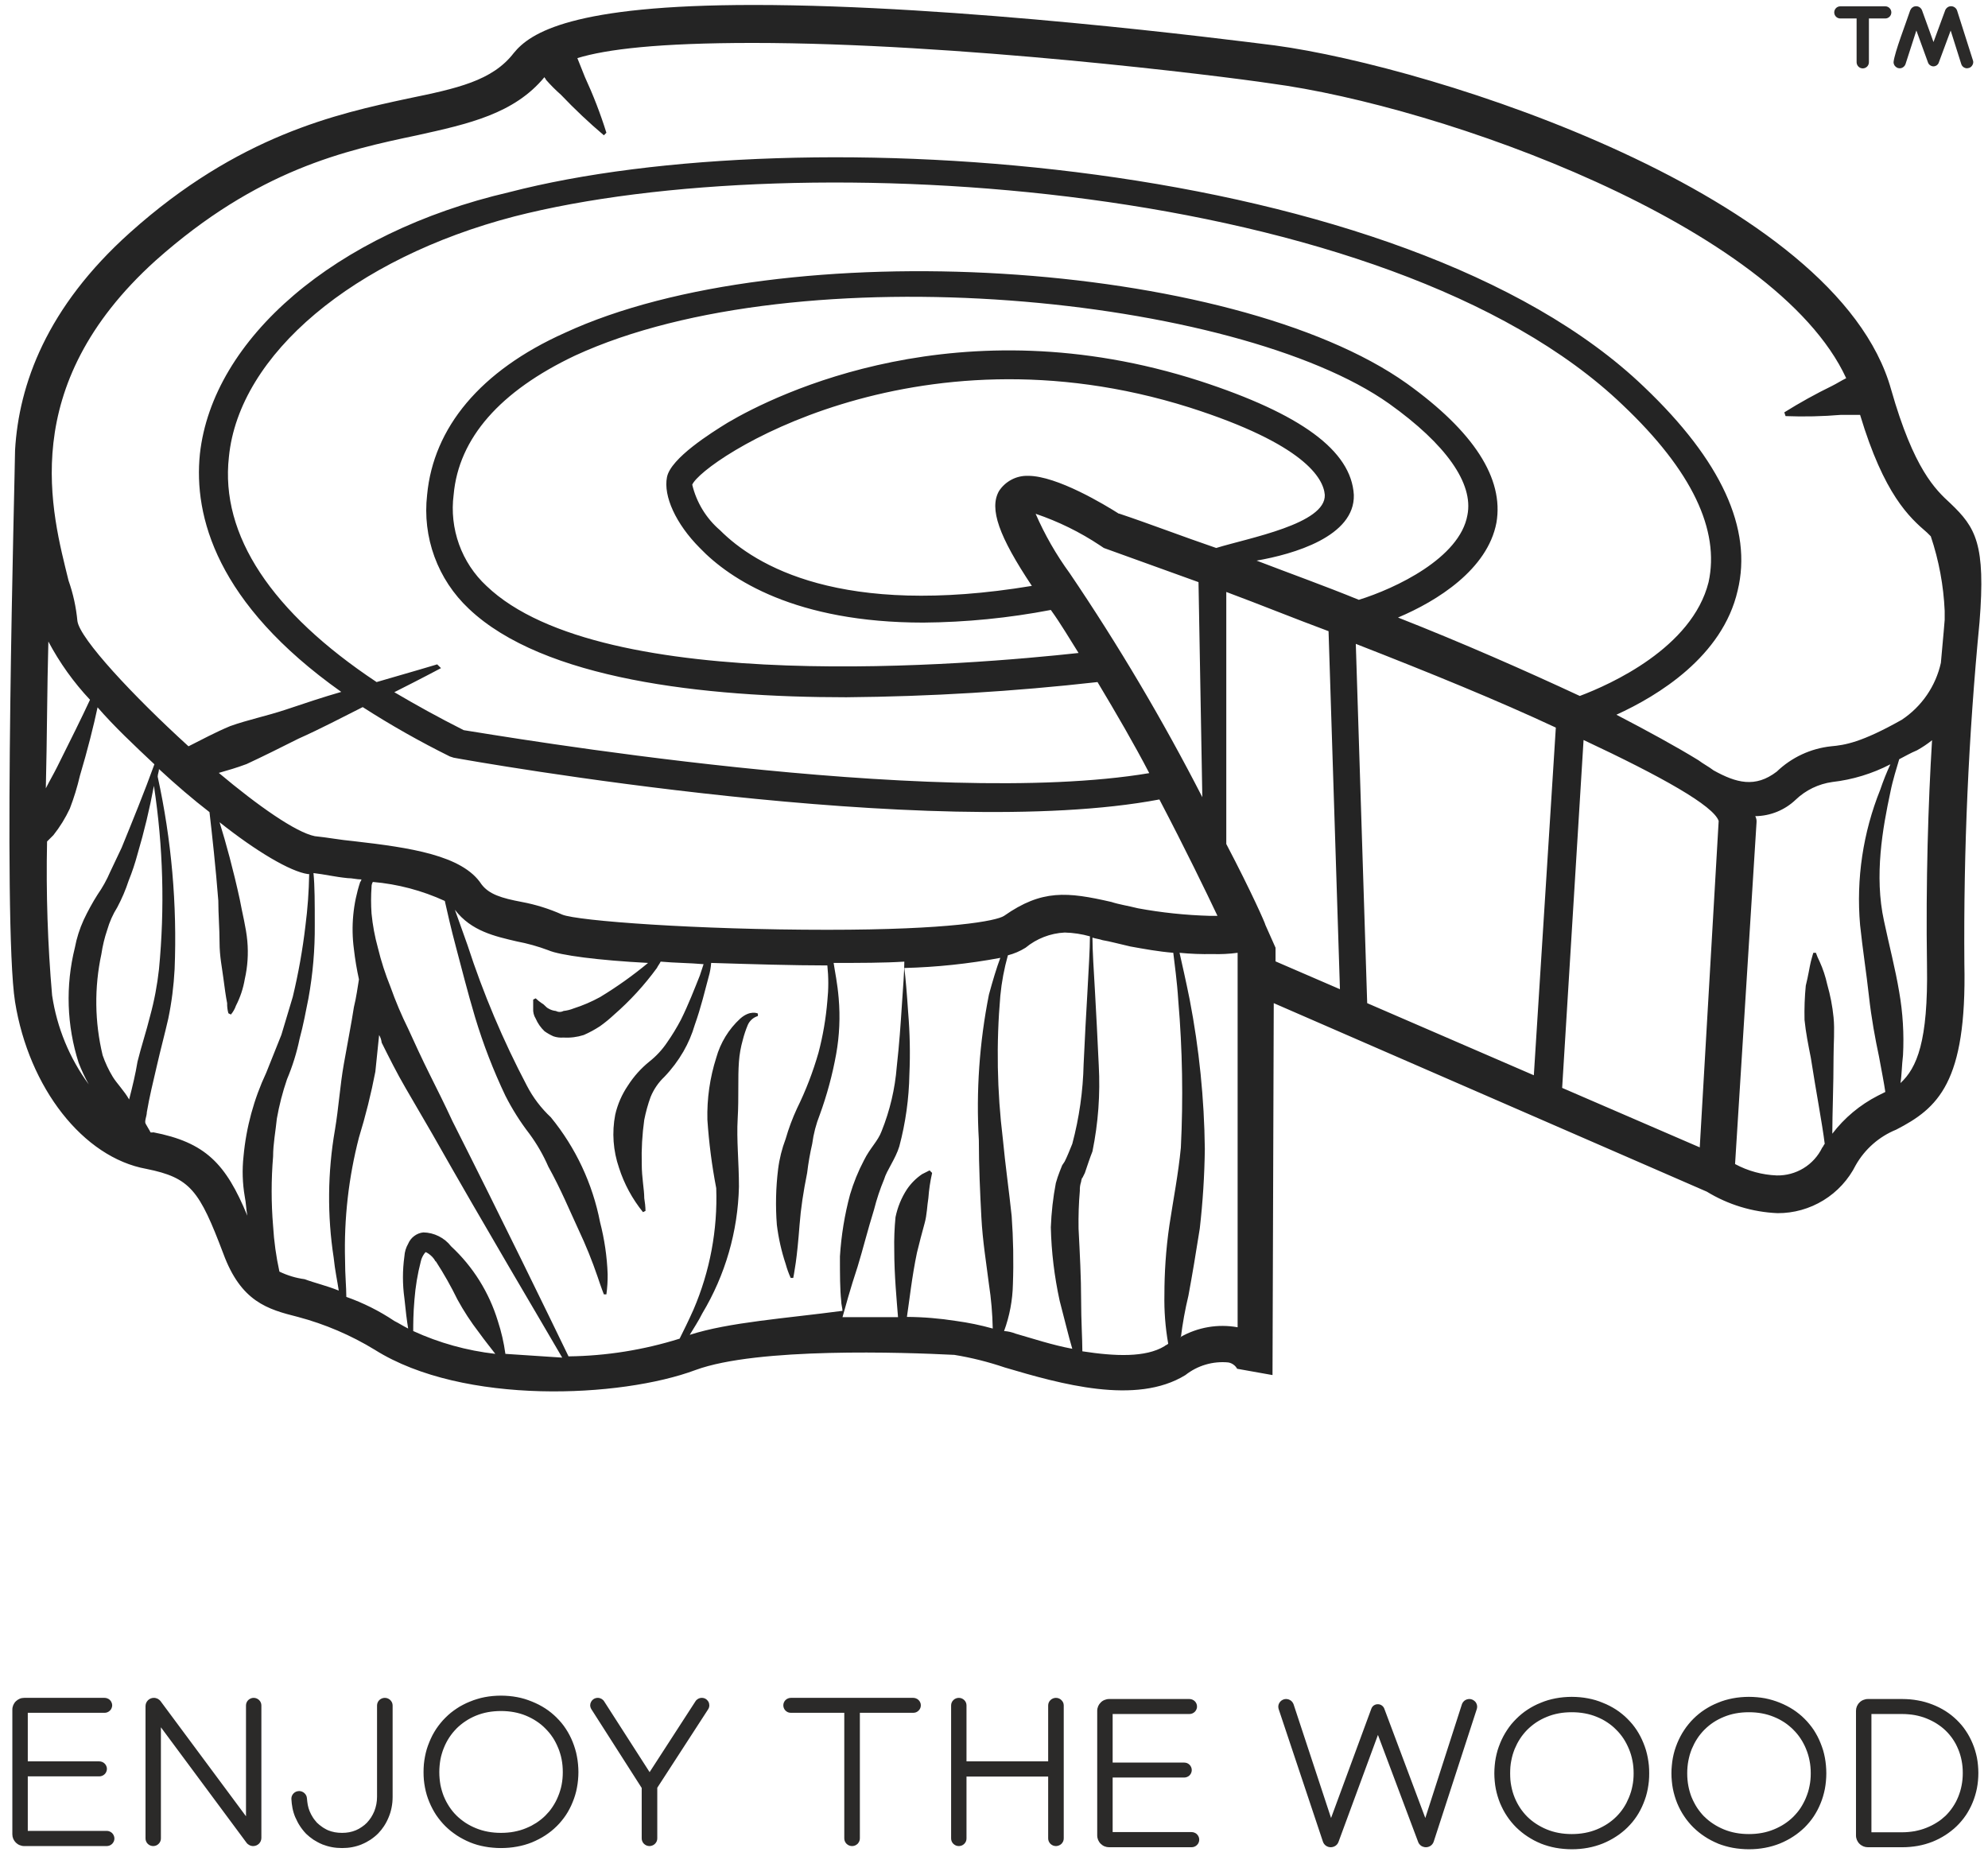 <svg version="1.1" viewBox="0 0 160 150" height="150px" width="161px" xmlns:xlink="http://www.w3.org/1999/xlink" xmlns="http://www.w3.org/2000/svg">
<g id="surface1">
<path d="M 151.059 138.812 L 151.059 148.391 L 153.527 148.391 C 153.711 148.391 153.887 148.383 154.059 148.367 C 154.23 148.352 154.398 148.328 154.566 148.301 C 154.727 148.27 154.887 148.23 155.043 148.188 C 155.199 148.145 155.352 148.09 155.504 148.031 C 155.66 147.969 155.809 147.902 155.949 147.832 C 156.094 147.758 156.23 147.68 156.359 147.598 C 156.488 147.52 156.613 147.434 156.73 147.34 C 156.844 147.25 156.957 147.152 157.066 147.051 L 157.074 147.043 C 157.18 146.934 157.285 146.824 157.379 146.707 C 157.477 146.59 157.57 146.465 157.652 146.34 C 157.738 146.215 157.816 146.082 157.891 145.945 C 157.961 145.812 158.027 145.668 158.09 145.516 C 158.148 145.367 158.203 145.219 158.25 145.062 C 158.297 144.906 158.332 144.75 158.363 144.594 C 158.395 144.43 158.418 144.266 158.434 144.102 C 158.449 143.938 158.457 143.766 158.457 143.586 C 158.457 143.402 158.449 143.23 158.434 143.07 C 158.418 142.906 158.395 142.742 158.363 142.582 C 158.332 142.426 158.297 142.27 158.25 142.121 C 158.207 141.969 158.152 141.82 158.094 141.68 L 158.09 141.672 C 158.027 141.52 157.961 141.375 157.891 141.242 C 157.816 141.105 157.738 140.977 157.652 140.848 C 157.57 140.727 157.477 140.605 157.379 140.488 C 157.285 140.375 157.184 140.266 157.074 140.16 C 156.969 140.059 156.855 139.957 156.734 139.863 C 156.613 139.77 156.488 139.684 156.363 139.602 C 156.234 139.52 156.102 139.441 155.957 139.371 C 155.82 139.301 155.672 139.234 155.52 139.172 C 155.367 139.109 155.215 139.059 155.062 139.016 C 154.902 138.969 154.742 138.934 154.578 138.902 C 154.418 138.871 154.246 138.852 154.066 138.836 C 153.891 138.82 153.711 138.812 153.527 138.812 Z M 45.078 143.52 C 45.078 143.336 45.07 143.16 45.055 142.992 C 45.039 142.82 45.016 142.652 44.984 142.488 C 44.953 142.324 44.914 142.164 44.863 142.004 C 44.816 141.848 44.762 141.691 44.699 141.543 L 44.695 141.539 C 44.637 141.395 44.57 141.25 44.496 141.109 C 44.426 140.969 44.344 140.836 44.262 140.707 L 44.254 140.699 C 44.168 140.566 44.074 140.445 43.98 140.328 C 43.879 140.207 43.773 140.094 43.664 139.984 L 43.66 139.98 C 43.551 139.867 43.438 139.766 43.32 139.668 C 43.199 139.57 43.07 139.477 42.945 139.395 C 42.812 139.305 42.676 139.227 42.535 139.152 C 42.398 139.078 42.25 139.012 42.094 138.945 C 41.789 138.82 41.469 138.727 41.133 138.664 C 40.797 138.602 40.441 138.57 40.07 138.57 C 39.879 138.57 39.699 138.578 39.527 138.594 C 39.352 138.609 39.176 138.633 39.008 138.664 C 38.84 138.695 38.676 138.734 38.516 138.781 C 38.355 138.828 38.199 138.883 38.047 138.945 C 37.742 139.07 37.461 139.219 37.199 139.395 C 36.938 139.566 36.695 139.766 36.473 139.984 L 36.465 139.996 C 36.355 140.109 36.25 140.223 36.156 140.34 C 36.059 140.461 35.969 140.586 35.883 140.715 C 35.797 140.844 35.719 140.98 35.645 141.121 C 35.574 141.262 35.504 141.406 35.445 141.559 C 35.383 141.703 35.332 141.859 35.285 142.016 C 35.238 142.172 35.199 142.332 35.168 142.496 C 35.141 142.656 35.117 142.82 35.102 142.996 C 35.086 143.16 35.078 143.336 35.078 143.52 C 35.078 143.707 35.086 143.879 35.102 144.047 C 35.117 144.219 35.141 144.387 35.168 144.547 C 35.199 144.703 35.238 144.863 35.285 145.023 C 35.332 145.18 35.383 145.332 35.441 145.48 L 35.445 145.484 C 35.504 145.633 35.574 145.773 35.645 145.914 C 35.723 146.055 35.801 146.191 35.883 146.316 C 35.965 146.441 36.055 146.562 36.152 146.684 C 36.246 146.801 36.348 146.914 36.457 147.02 L 36.461 147.027 C 36.684 147.246 36.93 147.441 37.191 147.617 C 37.457 147.789 37.742 147.938 38.047 148.062 C 38.656 148.312 39.332 148.438 40.07 148.438 C 40.262 148.438 40.445 148.43 40.617 148.414 C 40.793 148.402 40.965 148.375 41.133 148.344 C 41.301 148.312 41.465 148.273 41.625 148.227 C 41.785 148.18 41.941 148.125 42.094 148.062 C 42.246 148 42.395 147.93 42.539 147.859 C 42.68 147.781 42.816 147.703 42.945 147.621 C 43.074 147.535 43.199 147.445 43.32 147.348 C 43.438 147.258 43.551 147.152 43.664 147.043 C 43.773 146.934 43.879 146.816 43.98 146.699 C 44.074 146.582 44.168 146.457 44.254 146.324 C 44.34 146.195 44.418 146.062 44.492 145.926 C 44.566 145.785 44.633 145.645 44.691 145.5 L 44.699 145.48 C 44.762 145.332 44.816 145.18 44.863 145.023 C 44.914 144.867 44.953 144.707 44.984 144.543 C 45.016 144.379 45.039 144.211 45.055 144.043 C 45.07 143.879 45.078 143.703 45.078 143.52 Z M 131.801 143.617 C 131.801 143.43 131.793 143.254 131.777 143.086 C 131.762 142.918 131.738 142.75 131.703 142.582 C 131.672 142.422 131.633 142.258 131.586 142.102 C 131.539 141.941 131.48 141.789 131.418 141.637 C 131.355 141.488 131.289 141.344 131.215 141.203 C 131.141 141.062 131.062 140.926 130.977 140.797 C 130.887 140.664 130.797 140.539 130.699 140.422 C 130.602 140.301 130.496 140.188 130.383 140.078 C 130.27 139.961 130.152 139.855 130.039 139.762 C 129.922 139.668 129.797 139.574 129.664 139.488 C 129.535 139.402 129.398 139.32 129.258 139.246 C 129.117 139.176 128.969 139.105 128.816 139.043 C 128.508 138.918 128.188 138.824 127.852 138.762 C 127.516 138.699 127.164 138.668 126.789 138.668 C 126.598 138.668 126.418 138.676 126.246 138.691 C 126.07 138.703 125.898 138.73 125.727 138.762 C 125.559 138.793 125.395 138.832 125.234 138.879 C 125.078 138.926 124.922 138.98 124.77 139.043 C 124.465 139.168 124.18 139.316 123.914 139.492 C 123.652 139.668 123.41 139.867 123.184 140.09 C 123.07 140.207 122.969 140.32 122.875 140.438 C 122.777 140.559 122.688 140.68 122.605 140.809 C 122.52 140.941 122.441 141.074 122.367 141.215 C 122.297 141.352 122.23 141.496 122.168 141.641 L 122.164 141.652 C 122.105 141.805 122.051 141.957 122.004 142.113 C 121.961 142.27 121.922 142.43 121.891 142.594 C 121.859 142.75 121.836 142.918 121.82 143.094 C 121.809 143.258 121.801 143.434 121.801 143.617 C 121.801 143.801 121.809 143.977 121.82 144.141 C 121.836 144.316 121.859 144.484 121.891 144.641 C 121.922 144.805 121.961 144.965 122.004 145.117 C 122.051 145.277 122.105 145.43 122.164 145.574 L 122.164 145.578 C 122.227 145.727 122.293 145.871 122.367 146.012 C 122.441 146.152 122.52 146.285 122.602 146.41 C 122.688 146.539 122.777 146.664 122.875 146.781 C 122.973 146.902 123.074 147.016 123.184 147.125 C 123.406 147.344 123.648 147.539 123.914 147.711 C 124.18 147.883 124.465 148.035 124.77 148.16 C 125.074 148.285 125.395 148.379 125.73 148.441 C 126.066 148.504 126.418 148.535 126.789 148.535 C 127.164 148.535 127.516 148.504 127.852 148.441 C 128.188 148.379 128.508 148.285 128.816 148.16 C 128.969 148.098 129.117 148.027 129.258 147.953 C 129.402 147.879 129.539 147.797 129.668 147.715 C 129.793 147.633 129.918 147.543 130.035 147.449 C 130.152 147.355 130.266 147.258 130.371 147.152 L 130.383 147.141 C 130.496 147.031 130.602 146.914 130.699 146.797 C 130.797 146.68 130.887 146.555 130.977 146.422 C 131.062 146.293 131.141 146.16 131.215 146.02 C 131.285 145.883 131.352 145.738 131.41 145.598 L 131.418 145.578 C 131.48 145.426 131.539 145.273 131.586 145.117 C 131.633 144.961 131.672 144.801 131.703 144.637 C 131.738 144.473 131.762 144.305 131.777 144.141 C 131.793 143.973 131.801 143.801 131.801 143.617 Z M 146.145 143.617 C 146.145 143.43 146.137 143.254 146.121 143.086 C 146.105 142.918 146.082 142.75 146.047 142.582 C 146.016 142.418 145.977 142.258 145.93 142.102 C 145.883 141.941 145.824 141.789 145.762 141.637 L 145.762 141.633 C 145.703 141.488 145.637 141.348 145.562 141.207 C 145.488 141.066 145.41 140.93 145.324 140.805 L 145.32 140.797 C 145.23 140.664 145.141 140.539 145.043 140.422 C 144.945 140.305 144.84 140.188 144.727 140.078 L 144.727 140.074 C 144.613 139.965 144.5 139.859 144.383 139.766 C 144.266 139.668 144.141 139.574 144.008 139.488 C 143.875 139.402 143.738 139.32 143.598 139.246 C 143.461 139.176 143.312 139.105 143.156 139.043 C 142.852 138.918 142.531 138.824 142.195 138.762 C 141.859 138.699 141.508 138.668 141.133 138.668 C 140.941 138.668 140.762 138.676 140.59 138.691 C 140.414 138.707 140.242 138.73 140.07 138.762 C 139.902 138.793 139.738 138.832 139.578 138.879 C 139.422 138.926 139.266 138.98 139.113 139.043 C 138.809 139.168 138.523 139.316 138.262 139.488 C 138.004 139.66 137.762 139.855 137.543 140.078 L 137.527 140.09 C 137.422 140.199 137.316 140.316 137.219 140.438 C 137.121 140.555 137.031 140.68 136.949 140.809 C 136.863 140.938 136.785 141.074 136.711 141.215 C 136.641 141.352 136.574 141.496 136.512 141.641 L 136.508 141.652 C 136.449 141.801 136.395 141.953 136.348 142.113 C 136.305 142.27 136.266 142.43 136.234 142.594 C 136.203 142.75 136.18 142.918 136.164 143.094 C 136.148 143.258 136.141 143.434 136.141 143.617 C 136.141 143.801 136.148 143.977 136.164 144.141 C 136.18 144.316 136.203 144.484 136.234 144.641 C 136.266 144.805 136.301 144.965 136.348 145.117 C 136.395 145.277 136.445 145.43 136.504 145.574 L 136.508 145.578 C 136.57 145.727 136.637 145.871 136.711 146.008 C 136.785 146.152 136.863 146.285 136.945 146.41 C 137.031 146.539 137.121 146.66 137.215 146.777 C 137.309 146.895 137.41 147.008 137.516 147.117 L 137.527 147.121 C 137.75 147.344 137.992 147.539 138.258 147.711 C 138.52 147.883 138.809 148.035 139.113 148.16 C 139.418 148.285 139.738 148.379 140.074 148.441 C 140.41 148.504 140.762 148.535 141.133 148.535 C 141.324 148.535 141.508 148.527 141.68 148.512 C 141.855 148.496 142.027 148.473 142.199 148.441 C 142.367 148.41 142.531 148.371 142.688 148.324 C 142.848 148.277 143.004 148.223 143.156 148.16 C 143.312 148.098 143.461 148.027 143.602 147.953 C 143.746 147.879 143.883 147.801 144.012 147.715 C 144.137 147.633 144.262 147.543 144.379 147.449 C 144.496 147.355 144.605 147.258 144.711 147.156 L 144.727 147.141 C 144.84 147.027 144.945 146.91 145.043 146.793 C 145.141 146.68 145.23 146.555 145.32 146.422 C 145.402 146.293 145.484 146.16 145.555 146.02 C 145.629 145.879 145.699 145.738 145.758 145.594 L 145.762 145.578 C 145.824 145.426 145.883 145.273 145.93 145.117 C 145.977 144.961 146.016 144.801 146.047 144.637 C 146.082 144.473 146.105 144.309 146.121 144.141 C 146.137 143.977 146.145 143.801 146.145 143.617 Z M 24.887 148.992 C 24.777 148.918 24.672 148.84 24.57 148.758 C 24.469 148.676 24.371 148.59 24.277 148.5 L 24.27 148.488 C 24.18 148.395 24.094 148.297 24.016 148.195 C 23.938 148.098 23.859 147.988 23.789 147.879 C 23.719 147.773 23.652 147.66 23.59 147.539 C 23.531 147.426 23.473 147.309 23.422 147.188 L 23.414 147.176 C 23.363 147.055 23.32 146.934 23.281 146.809 C 23.246 146.688 23.211 146.562 23.188 146.438 C 23.164 146.312 23.145 146.188 23.129 146.062 C 23.113 145.945 23.105 145.82 23.098 145.691 L 23.098 145.664 C 23.098 145.582 23.113 145.504 23.145 145.434 C 23.176 145.359 23.223 145.293 23.277 145.238 C 23.332 145.184 23.398 145.137 23.469 145.105 C 23.539 145.074 23.613 145.059 23.695 145.055 L 23.723 145.051 C 23.809 145.051 23.887 145.07 23.961 145.098 C 24.039 145.129 24.109 145.176 24.164 145.23 C 24.223 145.285 24.27 145.352 24.305 145.426 C 24.336 145.496 24.355 145.574 24.359 145.656 C 24.367 145.742 24.375 145.832 24.387 145.926 C 24.395 146.012 24.41 146.098 24.426 146.18 C 24.445 146.27 24.465 146.355 24.488 146.434 C 24.512 146.516 24.543 146.598 24.574 146.68 C 24.609 146.766 24.652 146.855 24.695 146.941 C 24.738 147.023 24.785 147.105 24.836 147.184 C 24.883 147.258 24.934 147.332 24.992 147.402 C 25.047 147.477 25.105 147.547 25.164 147.609 L 25.168 147.613 C 25.234 147.676 25.301 147.734 25.371 147.793 C 25.441 147.852 25.516 147.906 25.59 147.957 C 25.664 148.012 25.742 148.059 25.824 148.102 C 25.898 148.148 25.977 148.188 26.059 148.223 L 26.062 148.227 C 26.238 148.297 26.418 148.352 26.609 148.387 C 26.797 148.422 26.996 148.438 27.203 148.438 C 27.309 148.438 27.406 148.434 27.5 148.426 C 27.594 148.418 27.688 148.402 27.785 148.387 C 27.879 148.367 27.969 148.344 28.059 148.32 C 28.148 148.293 28.238 148.262 28.32 148.227 C 28.41 148.188 28.492 148.148 28.57 148.105 C 28.652 148.059 28.734 148.008 28.805 147.957 C 28.879 147.91 28.949 147.855 29.02 147.797 C 29.086 147.742 29.152 147.68 29.215 147.617 C 29.277 147.551 29.34 147.48 29.395 147.406 C 29.449 147.336 29.504 147.262 29.555 147.184 C 29.605 147.102 29.652 147.02 29.695 146.938 C 29.734 146.859 29.777 146.773 29.816 146.68 C 29.852 146.586 29.883 146.492 29.91 146.402 C 29.938 146.305 29.961 146.207 29.98 146.113 C 30.016 145.922 30.035 145.719 30.035 145.504 L 30.035 138.125 C 30.035 137.953 30.105 137.797 30.219 137.684 C 30.277 137.629 30.348 137.582 30.426 137.551 C 30.5 137.52 30.582 137.504 30.664 137.504 C 30.75 137.504 30.832 137.52 30.906 137.551 C 30.984 137.582 31.051 137.629 31.109 137.684 C 31.168 137.742 31.215 137.812 31.25 137.887 C 31.281 137.961 31.297 138.043 31.297 138.125 L 31.297 145.52 C 31.297 145.664 31.289 145.809 31.277 145.957 C 31.262 146.102 31.242 146.242 31.215 146.379 C 31.188 146.516 31.156 146.648 31.117 146.781 C 31.078 146.91 31.031 147.039 30.977 147.168 C 30.93 147.285 30.875 147.406 30.812 147.527 C 30.754 147.641 30.691 147.75 30.617 147.863 L 30.609 147.879 C 30.539 147.984 30.465 148.086 30.383 148.191 C 30.305 148.289 30.219 148.387 30.133 148.477 L 30.109 148.5 C 30.02 148.59 29.922 148.676 29.82 148.758 C 29.723 148.84 29.613 148.914 29.504 148.992 C 29.395 149.062 29.281 149.129 29.168 149.191 C 29.051 149.254 28.93 149.309 28.809 149.359 L 28.797 149.367 C 28.551 149.469 28.293 149.543 28.027 149.594 C 27.762 149.645 27.484 149.668 27.203 149.668 C 26.922 149.668 26.645 149.645 26.375 149.594 C 26.105 149.543 25.844 149.465 25.59 149.367 L 25.59 149.363 C 25.461 149.312 25.344 149.254 25.227 149.191 C 25.109 149.129 24.996 149.062 24.887 148.992 Z M 19.465 149.238 L 12.531 139.887 L 12.531 148.891 C 12.531 148.973 12.516 149.055 12.484 149.125 C 12.453 149.203 12.406 149.27 12.348 149.324 C 12.293 149.383 12.223 149.43 12.145 149.461 C 12.07 149.488 11.992 149.508 11.906 149.508 C 11.824 149.508 11.746 149.488 11.672 149.461 C 11.594 149.43 11.523 149.383 11.465 149.324 C 11.41 149.27 11.363 149.203 11.332 149.125 C 11.301 149.055 11.285 148.973 11.285 148.891 L 11.285 138.172 C 11.285 138.082 11.305 137.996 11.336 137.914 C 11.371 137.836 11.422 137.762 11.484 137.699 C 11.547 137.637 11.621 137.586 11.703 137.555 C 11.781 137.52 11.871 137.504 11.961 137.504 C 12.012 137.504 12.066 137.508 12.117 137.523 C 12.168 137.535 12.219 137.555 12.266 137.574 C 12.312 137.598 12.355 137.629 12.398 137.664 C 12.438 137.695 12.473 137.734 12.508 137.777 L 19.422 147.094 L 19.422 138.117 C 19.422 138.035 19.438 137.957 19.469 137.883 C 19.5 137.809 19.547 137.738 19.605 137.684 C 19.664 137.629 19.73 137.582 19.809 137.551 C 19.879 137.52 19.961 137.504 20.043 137.504 C 20.129 137.504 20.211 137.52 20.281 137.551 C 20.359 137.582 20.43 137.629 20.484 137.684 C 20.543 137.738 20.59 137.809 20.621 137.883 C 20.652 137.957 20.668 138.035 20.668 138.117 L 20.668 148.852 C 20.668 148.938 20.648 149.023 20.617 149.102 C 20.582 149.184 20.535 149.254 20.473 149.316 C 20.41 149.375 20.336 149.426 20.258 149.457 C 20.176 149.488 20.09 149.508 20.004 149.508 C 19.953 149.508 19.898 149.5 19.848 149.488 C 19.797 149.477 19.75 149.457 19.703 149.434 C 19.656 149.41 19.613 149.383 19.574 149.352 C 19.535 149.316 19.496 149.281 19.465 149.238 Z M 33.918 144.773 C 33.879 144.57 33.848 144.367 33.828 144.156 C 33.809 143.941 33.801 143.73 33.801 143.52 C 33.801 143.309 33.809 143.094 33.828 142.879 C 33.848 142.668 33.879 142.461 33.918 142.258 C 33.957 142.055 34.004 141.855 34.062 141.66 C 34.121 141.469 34.188 141.281 34.266 141.094 L 34.27 141.082 C 34.348 140.891 34.434 140.707 34.523 140.531 C 34.617 140.355 34.719 140.184 34.828 140.016 C 34.938 139.855 35.055 139.695 35.18 139.543 C 35.305 139.391 35.434 139.246 35.574 139.109 C 35.715 138.969 35.859 138.836 36.012 138.711 C 36.164 138.59 36.324 138.473 36.492 138.363 C 36.652 138.254 36.824 138.152 37.004 138.062 C 37.176 137.969 37.359 137.887 37.551 137.809 L 37.555 137.809 C 37.75 137.727 37.945 137.656 38.148 137.598 C 38.348 137.535 38.551 137.484 38.762 137.445 C 38.969 137.406 39.184 137.375 39.406 137.355 C 39.629 137.336 39.852 137.324 40.07 137.324 C 40.293 137.324 40.512 137.336 40.734 137.355 C 40.957 137.375 41.172 137.406 41.379 137.445 C 41.59 137.484 41.797 137.535 41.996 137.594 C 42.195 137.656 42.391 137.727 42.582 137.805 C 42.773 137.883 42.961 137.965 43.141 138.059 C 43.32 138.152 43.496 138.254 43.664 138.363 C 43.828 138.469 43.988 138.586 44.137 138.707 C 44.289 138.832 44.434 138.961 44.57 139.094 L 44.582 139.109 C 44.723 139.246 44.852 139.391 44.977 139.539 C 45.102 139.691 45.219 139.848 45.324 140.012 C 45.434 140.176 45.531 140.344 45.625 140.523 C 45.719 140.699 45.801 140.883 45.875 141.066 C 45.949 141.254 46.02 141.445 46.078 141.648 C 46.137 141.84 46.188 142.043 46.223 142.246 C 46.262 142.449 46.293 142.66 46.312 142.875 C 46.332 143.09 46.344 143.309 46.344 143.52 C 46.344 143.73 46.332 143.945 46.312 144.16 C 46.293 144.375 46.262 144.582 46.223 144.785 C 46.188 144.988 46.137 145.188 46.078 145.383 C 46.02 145.574 45.953 145.77 45.871 145.961 C 45.797 146.148 45.715 146.328 45.621 146.5 C 45.531 146.676 45.434 146.84 45.324 147.004 C 45.219 147.16 45.105 147.316 44.977 147.469 C 44.855 147.621 44.723 147.766 44.582 147.902 C 44.445 148.039 44.297 148.168 44.145 148.293 C 43.992 148.414 43.832 148.531 43.664 148.641 C 43.496 148.75 43.324 148.852 43.141 148.945 C 42.961 149.039 42.773 149.125 42.582 149.207 C 42.199 149.359 41.797 149.477 41.375 149.551 C 40.957 149.629 40.52 149.668 40.07 149.668 C 39.852 149.668 39.629 149.66 39.406 149.637 C 39.188 149.621 38.973 149.59 38.766 149.551 C 38.559 149.516 38.352 149.465 38.152 149.41 C 37.949 149.352 37.754 149.281 37.566 149.207 L 37.559 149.203 C 37.367 149.125 37.184 149.035 37.004 148.941 C 36.824 148.848 36.652 148.746 36.492 148.641 C 36.328 148.531 36.168 148.414 36.012 148.293 C 35.859 148.168 35.715 148.039 35.574 147.902 C 35.438 147.766 35.305 147.621 35.18 147.469 C 35.059 147.32 34.941 147.164 34.828 147 C 34.719 146.832 34.617 146.664 34.527 146.492 C 34.434 146.316 34.348 146.133 34.27 145.945 C 34.191 145.758 34.121 145.562 34.062 145.367 C 34.004 145.172 33.957 144.973 33.918 144.773 Z M 51.469 144.801 L 47.395 138.426 C 47.363 138.375 47.34 138.324 47.324 138.273 C 47.305 138.215 47.297 138.16 47.297 138.105 C 47.297 138.055 47.305 138.004 47.316 137.957 C 47.332 137.906 47.352 137.859 47.375 137.816 C 47.402 137.77 47.43 137.73 47.465 137.691 C 47.5 137.656 47.543 137.621 47.586 137.594 C 47.633 137.566 47.684 137.543 47.742 137.527 C 47.797 137.512 47.852 137.504 47.91 137.504 C 47.961 137.504 48.012 137.508 48.062 137.523 C 48.109 137.535 48.16 137.555 48.203 137.578 C 48.246 137.602 48.289 137.633 48.328 137.668 C 48.363 137.699 48.398 137.742 48.426 137.785 L 52.109 143.52 L 55.824 137.781 C 55.852 137.738 55.883 137.699 55.922 137.664 C 55.957 137.633 56 137.602 56.043 137.578 C 56.09 137.555 56.137 137.535 56.188 137.523 C 56.234 137.508 56.285 137.504 56.336 137.504 C 56.395 137.504 56.453 137.512 56.508 137.527 C 56.562 137.543 56.613 137.566 56.664 137.598 C 56.703 137.625 56.742 137.652 56.773 137.688 C 56.805 137.719 56.836 137.758 56.859 137.797 L 56.871 137.816 C 56.895 137.859 56.914 137.906 56.926 137.957 C 56.938 138.004 56.945 138.055 56.945 138.105 C 56.945 138.16 56.938 138.215 56.922 138.273 C 56.906 138.324 56.883 138.375 56.852 138.426 L 52.73 144.785 L 52.73 148.883 C 52.73 148.969 52.715 149.047 52.684 149.121 C 52.652 149.199 52.602 149.266 52.543 149.324 C 52.488 149.383 52.418 149.426 52.34 149.457 C 52.266 149.488 52.184 149.508 52.098 149.508 C 52.016 149.508 51.934 149.488 51.859 149.461 C 51.781 149.426 51.711 149.383 51.652 149.324 C 51.594 149.266 51.547 149.199 51.516 149.121 C 51.484 149.047 51.469 148.969 51.469 148.883 Z M 114.977 149.602 C 114.906 149.602 114.84 149.59 114.777 149.57 C 114.711 149.551 114.648 149.523 114.59 149.484 C 114.535 149.445 114.488 149.398 114.445 149.344 C 114.402 149.293 114.371 149.234 114.348 149.168 L 111.094 140.504 L 107.902 149.164 C 107.879 149.23 107.844 149.289 107.805 149.344 C 107.762 149.398 107.711 149.445 107.656 149.484 C 107.602 149.52 107.539 149.551 107.473 149.57 C 107.406 149.59 107.34 149.602 107.273 149.602 C 107.203 149.602 107.133 149.59 107.066 149.57 C 107 149.547 106.934 149.516 106.879 149.477 C 106.824 149.438 106.773 149.387 106.73 149.328 C 106.691 149.273 106.656 149.211 106.637 149.145 L 103.055 138.418 C 103.047 138.391 103.043 138.363 103.035 138.336 C 103.031 138.305 103.027 138.277 103.027 138.25 L 103.023 138.223 C 103.023 138.156 103.035 138.09 103.055 138.031 C 103.078 137.969 103.105 137.91 103.148 137.855 C 103.184 137.805 103.234 137.758 103.285 137.719 C 103.336 137.684 103.395 137.652 103.461 137.629 C 103.492 137.621 103.523 137.613 103.555 137.605 C 103.594 137.602 103.625 137.598 103.656 137.598 C 103.719 137.598 103.781 137.609 103.84 137.625 C 103.898 137.645 103.953 137.668 104.004 137.703 L 104.031 137.719 C 104.082 137.754 104.129 137.801 104.168 137.855 C 104.207 137.906 104.238 137.965 104.262 138.027 L 107.297 147.234 L 110.559 138.383 C 110.578 138.332 110.605 138.281 110.637 138.238 C 110.668 138.195 110.707 138.156 110.75 138.125 L 110.762 138.117 C 110.812 138.086 110.863 138.059 110.914 138.043 C 110.969 138.027 111.027 138.02 111.086 138.02 C 111.141 138.02 111.199 138.027 111.25 138.043 C 111.305 138.059 111.355 138.086 111.402 138.117 C 111.445 138.148 111.488 138.184 111.52 138.227 C 111.555 138.266 111.582 138.312 111.602 138.363 L 114.93 147.234 L 117.891 138.035 C 117.91 137.973 117.938 137.918 117.977 137.867 C 118.012 137.812 118.059 137.77 118.105 137.73 L 118.121 137.719 C 118.176 137.68 118.234 137.648 118.301 137.629 C 118.363 137.609 118.43 137.598 118.496 137.598 C 118.527 137.598 118.559 137.602 118.594 137.605 C 118.625 137.613 118.656 137.621 118.684 137.629 L 118.688 137.629 C 118.75 137.648 118.812 137.68 118.863 137.719 C 118.918 137.758 118.969 137.805 119.008 137.855 C 119.043 137.906 119.074 137.965 119.098 138.031 C 119.117 138.094 119.129 138.156 119.129 138.223 C 119.129 138.25 119.125 138.281 119.121 138.312 C 119.117 138.34 119.109 138.371 119.102 138.402 L 115.613 149.141 C 115.59 149.207 115.562 149.27 115.523 149.32 C 115.484 149.375 115.438 149.426 115.383 149.465 L 115.371 149.477 C 115.312 149.516 115.25 149.547 115.18 149.57 C 115.117 149.59 115.047 149.602 114.977 149.602 Z M 122.297 148 C 122.156 147.859 122.023 147.715 121.902 147.566 C 121.777 147.418 121.66 147.258 121.551 147.094 C 121.441 146.934 121.34 146.762 121.246 146.586 C 121.156 146.414 121.07 146.23 120.988 146.043 C 120.91 145.852 120.844 145.66 120.785 145.465 C 120.727 145.27 120.676 145.07 120.637 144.867 C 120.598 144.668 120.57 144.461 120.551 144.25 C 120.531 144.039 120.52 143.824 120.52 143.617 C 120.52 143.406 120.531 143.191 120.551 142.977 C 120.57 142.766 120.598 142.555 120.637 142.355 C 120.676 142.152 120.727 141.953 120.781 141.758 C 120.84 141.566 120.91 141.375 120.988 141.184 L 120.988 141.176 C 121.066 140.988 121.152 140.805 121.246 140.625 C 121.34 140.449 121.441 140.277 121.551 140.113 C 121.656 139.949 121.773 139.793 121.898 139.637 C 122.023 139.488 122.156 139.344 122.293 139.207 C 122.434 139.066 122.578 138.934 122.727 138.812 C 122.875 138.691 123.031 138.574 123.199 138.465 L 123.211 138.457 C 123.371 138.352 123.543 138.25 123.723 138.156 C 123.895 138.066 124.078 137.98 124.27 137.906 L 124.277 137.902 C 124.473 137.82 124.668 137.75 124.867 137.691 C 125.07 137.633 125.277 137.582 125.484 137.543 C 125.691 137.504 125.906 137.473 126.125 137.453 C 126.348 137.434 126.57 137.422 126.789 137.422 C 127.012 137.422 127.234 137.434 127.457 137.453 C 127.676 137.473 127.891 137.504 128.098 137.543 C 128.312 137.582 128.516 137.633 128.715 137.691 C 128.914 137.75 129.113 137.82 129.301 137.902 C 129.496 137.977 129.684 138.062 129.863 138.156 C 130.047 138.25 130.219 138.352 130.383 138.457 C 130.551 138.566 130.711 138.684 130.863 138.809 C 131.02 138.934 131.168 139.066 131.305 139.207 C 131.441 139.344 131.574 139.488 131.699 139.637 C 131.82 139.785 131.938 139.945 132.047 140.109 C 132.152 140.273 132.254 140.441 132.344 140.617 C 132.438 140.797 132.52 140.977 132.594 141.16 C 132.672 141.348 132.742 141.543 132.801 141.742 C 132.859 141.938 132.906 142.137 132.945 142.344 C 132.984 142.547 133.012 142.754 133.035 142.969 C 133.055 143.188 133.062 143.402 133.062 143.617 C 133.062 143.828 133.055 144.043 133.035 144.258 C 133.012 144.469 132.984 144.676 132.945 144.879 C 132.906 145.082 132.859 145.281 132.801 145.477 C 132.742 145.672 132.672 145.863 132.594 146.055 C 132.52 146.242 132.434 146.422 132.344 146.594 C 132.254 146.77 132.152 146.938 132.047 147.098 C 131.941 147.254 131.828 147.41 131.703 147.562 C 131.578 147.711 131.445 147.855 131.312 147.988 L 131.301 148 C 131.164 148.133 131.02 148.266 130.863 148.387 C 130.711 148.512 130.551 148.629 130.383 148.734 C 130.215 148.844 130.039 148.949 129.863 149.039 C 129.684 149.133 129.496 149.223 129.301 149.301 C 128.922 149.453 128.52 149.57 128.098 149.648 C 127.676 149.727 127.242 149.766 126.789 149.766 C 126.57 149.766 126.352 149.754 126.129 149.734 C 125.91 149.715 125.695 149.688 125.484 149.648 C 125.277 149.609 125.074 149.562 124.875 149.504 C 124.672 149.445 124.477 149.379 124.289 149.305 L 124.277 149.297 C 124.086 149.219 123.902 149.133 123.723 149.039 C 123.543 148.941 123.371 148.84 123.211 148.734 C 123.043 148.625 122.883 148.508 122.734 148.387 C 122.586 148.266 122.438 148.137 122.297 148 Z M 135.129 145.465 C 135.07 145.27 135.02 145.07 134.98 144.867 C 134.941 144.668 134.914 144.461 134.895 144.25 C 134.871 144.035 134.863 143.824 134.863 143.617 C 134.863 143.406 134.871 143.191 134.895 142.977 C 134.914 142.766 134.941 142.555 134.98 142.355 C 135.02 142.152 135.066 141.953 135.125 141.758 C 135.184 141.566 135.25 141.375 135.328 141.188 L 135.332 141.176 C 135.41 140.988 135.496 140.801 135.59 140.625 C 135.684 140.445 135.785 140.277 135.895 140.113 C 136.004 139.945 136.121 139.789 136.246 139.637 C 136.367 139.484 136.5 139.34 136.637 139.203 C 136.777 139.062 136.926 138.93 137.074 138.809 C 137.227 138.684 137.387 138.566 137.555 138.457 C 137.719 138.352 137.891 138.25 138.066 138.156 C 138.242 138.066 138.426 137.98 138.613 137.906 L 138.621 137.902 C 138.816 137.82 139.012 137.75 139.211 137.691 C 139.414 137.633 139.621 137.582 139.828 137.543 C 140.035 137.504 140.25 137.473 140.469 137.453 C 140.691 137.434 140.914 137.422 141.133 137.422 C 141.355 137.422 141.578 137.434 141.801 137.453 C 142.02 137.473 142.234 137.5 142.441 137.539 C 142.648 137.582 142.852 137.629 143.055 137.691 C 143.254 137.75 143.453 137.82 143.645 137.898 C 143.84 137.977 144.027 138.062 144.207 138.156 C 144.383 138.246 144.555 138.348 144.727 138.457 C 144.891 138.566 145.051 138.68 145.203 138.805 C 145.355 138.926 145.5 139.055 145.633 139.191 L 145.645 139.203 C 145.785 139.34 145.918 139.484 146.039 139.637 C 146.164 139.785 146.281 139.945 146.391 140.109 C 146.496 140.27 146.594 140.441 146.688 140.617 C 146.781 140.801 146.867 140.98 146.938 141.164 C 147.016 141.352 147.082 141.543 147.145 141.742 C 147.203 141.938 147.25 142.137 147.289 142.344 C 147.328 142.547 147.355 142.754 147.375 142.969 C 147.395 143.188 147.406 143.402 147.406 143.617 C 147.406 143.828 147.395 144.043 147.375 144.258 C 147.355 144.469 147.328 144.676 147.289 144.879 C 147.25 145.082 147.199 145.285 147.141 145.48 C 147.086 145.672 147.016 145.867 146.938 146.055 C 146.863 146.242 146.777 146.422 146.688 146.594 C 146.594 146.77 146.496 146.938 146.391 147.098 C 146.285 147.258 146.168 147.414 146.043 147.566 C 145.914 147.719 145.785 147.863 145.648 148 C 145.508 148.133 145.359 148.266 145.207 148.387 C 145.055 148.512 144.891 148.629 144.727 148.734 C 144.559 148.848 144.383 148.949 144.207 149.039 C 144.027 149.133 143.84 149.223 143.645 149.301 C 143.266 149.453 142.863 149.57 142.441 149.648 C 142.02 149.727 141.586 149.766 141.133 149.766 C 140.914 149.766 140.695 149.754 140.473 149.734 C 140.254 149.715 140.039 149.688 139.828 149.648 C 139.621 149.609 139.418 149.562 139.219 149.504 C 139.012 149.445 138.816 149.379 138.629 149.305 L 138.621 149.297 C 138.43 149.219 138.246 149.133 138.07 149.039 C 137.887 148.945 137.719 148.844 137.555 148.734 C 137.395 148.629 137.234 148.516 137.082 148.391 C 136.934 148.27 136.789 148.145 136.652 148.008 L 136.641 148 C 136.5 147.859 136.371 147.719 136.246 147.566 C 136.121 147.418 136.004 147.258 135.895 147.094 C 135.785 146.934 135.684 146.762 135.59 146.59 C 135.496 146.414 135.41 146.23 135.332 146.043 C 135.254 145.852 135.184 145.656 135.129 145.465 Z M 149.809 148.652 L 149.809 138.547 C 149.809 138.422 149.836 138.297 149.883 138.184 C 149.934 138.07 150.004 137.965 150.094 137.879 C 150.18 137.789 150.285 137.719 150.406 137.672 C 150.52 137.625 150.645 137.598 150.773 137.598 L 153.547 137.598 C 153.766 137.598 153.98 137.609 154.191 137.625 C 154.406 137.645 154.617 137.672 154.82 137.711 C 155.027 137.746 155.23 137.793 155.422 137.848 C 155.609 137.902 155.801 137.965 155.988 138.039 L 156 138.043 C 156.191 138.117 156.379 138.199 156.555 138.289 C 156.73 138.379 156.902 138.473 157.066 138.578 C 157.234 138.688 157.391 138.797 157.543 138.918 C 157.691 139.039 157.836 139.164 157.973 139.297 C 158.109 139.434 158.242 139.57 158.363 139.715 C 158.484 139.859 158.598 140.012 158.703 140.172 C 158.809 140.328 158.91 140.492 159 140.664 C 159.09 140.836 159.176 141.012 159.25 141.191 C 159.328 141.375 159.395 141.562 159.453 141.754 C 159.512 141.949 159.562 142.145 159.602 142.34 C 159.641 142.539 159.668 142.742 159.688 142.953 C 159.707 143.164 159.719 143.375 159.719 143.586 C 159.719 144.012 159.68 144.43 159.602 144.832 C 159.562 145.035 159.512 145.23 159.453 145.426 C 159.395 145.617 159.328 145.809 159.25 145.992 C 159.176 146.172 159.094 146.348 159 146.52 C 158.91 146.688 158.812 146.852 158.707 147.012 L 158.699 147.02 C 158.594 147.176 158.477 147.332 158.352 147.477 C 158.227 147.629 158.094 147.77 157.957 147.902 C 157.82 148.035 157.676 148.16 157.523 148.277 C 157.371 148.398 157.219 148.508 157.055 148.613 C 156.895 148.715 156.727 148.812 156.551 148.906 C 156.375 148.996 156.191 149.078 156.004 149.156 C 155.809 149.23 155.617 149.297 155.422 149.352 C 155.23 149.406 155.031 149.453 154.82 149.492 C 154.617 149.527 154.406 149.555 154.191 149.574 C 153.98 149.594 153.766 149.602 153.547 149.602 L 150.773 149.602 C 150.645 149.602 150.52 149.578 150.406 149.531 C 150.289 149.48 150.18 149.41 150.094 149.324 C 150.004 149.238 149.934 149.133 149.883 149.016 C 149.836 148.902 149.809 148.781 149.809 148.652 Z M 76.574 149.129 C 76.543 149.055 76.527 148.973 76.527 148.891 L 76.527 138.117 C 76.527 138.035 76.543 137.957 76.574 137.883 C 76.605 137.809 76.652 137.742 76.711 137.684 C 76.77 137.625 76.836 137.582 76.914 137.551 C 76.988 137.52 77.066 137.504 77.152 137.504 C 77.234 137.504 77.316 137.52 77.391 137.551 C 77.465 137.582 77.535 137.629 77.59 137.684 C 77.648 137.738 77.695 137.809 77.727 137.883 C 77.758 137.957 77.773 138.035 77.773 138.117 L 77.773 142.648 L 84.387 142.648 L 84.387 138.125 C 84.387 138.043 84.402 137.961 84.434 137.887 C 84.465 137.812 84.512 137.742 84.57 137.688 C 84.629 137.629 84.699 137.582 84.777 137.551 C 84.852 137.52 84.934 137.504 85.016 137.504 C 85.102 137.504 85.184 137.52 85.258 137.551 C 85.336 137.582 85.406 137.629 85.461 137.688 C 85.52 137.742 85.566 137.812 85.602 137.887 C 85.633 137.961 85.648 138.043 85.648 138.125 L 85.648 148.883 C 85.648 148.969 85.633 149.047 85.602 149.121 C 85.57 149.199 85.52 149.266 85.465 149.324 C 85.406 149.383 85.336 149.426 85.258 149.457 C 85.184 149.488 85.102 149.508 85.016 149.508 C 84.934 149.508 84.852 149.488 84.777 149.461 C 84.699 149.426 84.629 149.383 84.57 149.324 C 84.512 149.266 84.465 149.199 84.434 149.121 C 84.402 149.047 84.387 148.969 84.387 148.883 L 84.387 143.879 L 77.773 143.879 L 77.773 148.891 C 77.773 148.977 77.758 149.055 77.727 149.129 C 77.695 149.203 77.648 149.27 77.59 149.328 C 77.535 149.383 77.465 149.43 77.391 149.461 C 77.316 149.488 77.234 149.508 77.152 149.508 C 77.07 149.508 76.996 149.492 76.922 149.465 C 76.852 149.438 76.785 149.395 76.73 149.344 L 76.711 149.328 C 76.652 149.27 76.605 149.203 76.574 149.129 Z M 88.359 148.652 L 88.359 138.547 C 88.359 138.422 88.387 138.297 88.434 138.184 C 88.484 138.07 88.555 137.965 88.645 137.879 C 88.73 137.789 88.836 137.719 88.957 137.672 C 89.07 137.625 89.195 137.598 89.324 137.598 L 95.828 137.598 C 95.91 137.598 95.988 137.617 96.062 137.645 C 96.137 137.676 96.207 137.723 96.262 137.777 C 96.32 137.832 96.363 137.898 96.395 137.973 C 96.426 138.047 96.441 138.125 96.441 138.207 C 96.441 138.285 96.43 138.359 96.398 138.426 C 96.371 138.496 96.328 138.562 96.277 138.617 L 96.262 138.633 C 96.207 138.688 96.137 138.734 96.062 138.766 C 95.988 138.797 95.91 138.812 95.828 138.812 L 89.609 138.812 L 89.609 142.746 L 95.402 142.746 C 95.484 142.746 95.562 142.762 95.637 142.789 C 95.711 142.82 95.781 142.867 95.836 142.922 C 95.895 142.977 95.938 143.047 95.969 143.121 C 96 143.191 96.016 143.27 96.016 143.352 C 96.016 143.434 96 143.508 95.969 143.582 C 95.938 143.656 95.895 143.723 95.836 143.781 C 95.781 143.836 95.715 143.879 95.637 143.91 C 95.562 143.941 95.484 143.957 95.402 143.957 L 89.609 143.957 L 89.609 148.375 L 96 148.375 C 96.078 148.375 96.156 148.391 96.227 148.418 C 96.297 148.445 96.363 148.484 96.422 148.535 L 96.438 148.555 C 96.496 148.609 96.543 148.68 96.574 148.754 C 96.605 148.824 96.621 148.906 96.621 148.988 C 96.621 149.07 96.605 149.148 96.574 149.223 C 96.543 149.297 96.496 149.367 96.438 149.422 C 96.383 149.48 96.312 149.523 96.238 149.555 C 96.164 149.586 96.082 149.602 96 149.602 L 89.324 149.602 C 89.195 149.602 89.07 149.578 88.957 149.531 C 88.84 149.484 88.73 149.41 88.645 149.324 C 88.555 149.238 88.484 149.133 88.434 149.016 C 88.387 148.902 88.359 148.781 88.359 148.652 Z M 67.875 148.883 L 67.875 138.715 L 63.551 138.715 C 63.469 138.715 63.391 138.699 63.316 138.672 C 63.242 138.641 63.176 138.594 63.117 138.539 C 63.062 138.484 63.016 138.418 62.984 138.34 C 62.953 138.27 62.938 138.191 62.938 138.109 C 62.938 138.027 62.953 137.949 62.984 137.879 C 63.016 137.805 63.062 137.734 63.117 137.68 C 63.176 137.625 63.242 137.582 63.316 137.551 C 63.391 137.52 63.469 137.504 63.551 137.504 L 73.457 137.504 C 73.539 137.504 73.621 137.52 73.691 137.551 C 73.77 137.582 73.836 137.625 73.891 137.68 C 73.949 137.734 73.996 137.805 74.027 137.879 C 74.059 137.949 74.074 138.027 74.074 138.109 C 74.074 138.188 74.059 138.262 74.031 138.332 C 74.004 138.402 73.961 138.469 73.906 138.523 L 73.891 138.539 C 73.836 138.594 73.766 138.641 73.691 138.672 C 73.621 138.699 73.539 138.715 73.457 138.715 L 69.137 138.715 L 69.137 148.883 C 69.137 148.965 69.121 149.039 69.094 149.109 C 69.062 149.184 69.02 149.25 68.969 149.309 L 68.953 149.324 C 68.895 149.383 68.824 149.426 68.746 149.461 C 68.672 149.488 68.59 149.508 68.508 149.508 C 68.422 149.508 68.34 149.488 68.266 149.461 C 68.188 149.426 68.117 149.383 68.059 149.324 C 68 149.266 67.953 149.199 67.922 149.121 C 67.891 149.047 67.875 148.969 67.875 148.883 Z M 8.379 149.461 C 8.305 149.488 8.223 149.508 8.141 149.508 L 1.465 149.508 C 1.336 149.508 1.211 149.48 1.098 149.434 C 0.98 149.387 0.871 149.316 0.785 149.23 C 0.695 149.141 0.625 149.035 0.574 148.922 C 0.527 148.809 0.5 148.684 0.5 148.559 L 0.5 138.453 C 0.5 138.324 0.527 138.203 0.574 138.09 C 0.625 137.973 0.695 137.867 0.785 137.781 C 0.871 137.695 0.98 137.625 1.098 137.574 C 1.211 137.527 1.336 137.504 1.465 137.504 L 7.969 137.504 C 8.047 137.504 8.121 137.52 8.191 137.547 C 8.266 137.574 8.328 137.613 8.387 137.664 L 8.402 137.68 C 8.461 137.734 8.504 137.805 8.535 137.879 C 8.566 137.949 8.586 138.027 8.586 138.109 C 8.586 138.191 8.566 138.27 8.535 138.34 C 8.508 138.414 8.461 138.48 8.402 138.535 C 8.348 138.594 8.277 138.637 8.203 138.668 C 8.133 138.699 8.051 138.715 7.969 138.715 L 1.75 138.715 L 1.75 142.648 L 7.543 142.648 C 7.625 142.648 7.707 142.664 7.777 142.695 C 7.855 142.727 7.922 142.77 7.977 142.828 C 8.035 142.883 8.078 142.949 8.109 143.023 C 8.141 143.094 8.16 143.172 8.16 143.254 C 8.16 143.336 8.141 143.414 8.109 143.488 C 8.082 143.562 8.035 143.629 7.977 143.684 C 7.922 143.738 7.852 143.785 7.777 143.816 C 7.703 143.844 7.625 143.863 7.543 143.863 L 1.75 143.863 L 1.75 148.277 L 8.141 148.277 C 8.223 148.277 8.305 148.293 8.379 148.324 C 8.457 148.355 8.523 148.402 8.582 148.457 C 8.641 148.516 8.684 148.582 8.715 148.656 C 8.746 148.73 8.766 148.809 8.766 148.891 C 8.766 148.969 8.75 149.047 8.723 149.117 C 8.691 149.188 8.652 149.25 8.598 149.309 L 8.582 149.328 C 8.523 149.383 8.457 149.43 8.379 149.461 Z M 8.379 149.461" style="stroke:none;fill-rule:evenodd;fill:rgb(16.863%,16.471%,16.078%);fill-opacity:1;"></path>
<path d="M 157.461 40.77 C 156.234 39.645 154.496 38.004 152.656 31.551 C 148.258 15.77 115.641 5.422 102.758 3.68 C 98.668 3.168 77.094 0.402 60.531 0.402 C 45.809 0.402 42.434 2.656 41.105 4.297 C 39.367 6.551 36.504 7.164 32.516 7.984 C 26.789 9.215 18.816 10.957 10.02 18.844 C 3.273 24.891 1.023 31.141 0.719 36.469 C 0.719 38.004 -0.305 74.684 0.719 81.141 C 1.84 88.105 6.238 93.742 11.352 94.664 C 14.93 95.383 15.645 96.406 17.586 101.527 C 19.02 105.422 21.168 106.035 23.621 106.652 C 25.816 107.234 27.918 108.133 29.855 109.316 C 37.016 113.824 49.797 113.207 55.828 110.953 C 60.836 109.109 72.699 109.52 76.789 109.727 C 78.176 109.953 79.543 110.297 80.879 110.75 C 85.375 112.082 91.512 113.824 95.5 111.363 C 96.484 110.586 97.727 110.219 98.977 110.34 C 99.125 110.367 99.27 110.426 99.391 110.516 C 99.516 110.602 99.617 110.719 99.691 110.852 L 102.555 111.363 L 102.656 81.242 L 137.727 96.508 C 139.457 97.566 141.43 98.164 143.453 98.25 C 144.766 98.258 146.055 97.895 147.176 97.207 C 148.297 96.52 149.203 95.531 149.793 94.355 C 150.531 93.059 151.684 92.047 153.062 91.488 C 156.438 89.746 158.789 87.695 158.586 78.066 C 158.512 68.828 158.922 59.594 159.812 50.402 C 160.324 44.051 159.504 42.719 157.461 40.77 Z M 12.105 21.098 C 20.391 13.723 27.445 12.184 33.273 10.957 C 37.465 10.031 41.145 9.215 43.598 6.242 C 43.598 6.344 43.703 6.344 43.703 6.445 C 44.086 6.883 44.496 7.293 44.93 7.676 C 46.027 8.828 47.188 9.926 48.406 10.957 L 48.609 10.75 C 48.129 9.211 47.547 7.707 46.871 6.242 L 46.258 4.707 C 48.609 3.988 52.801 3.477 60.469 3.477 C 76.93 3.477 98.301 6.141 102.391 6.754 C 116.297 8.598 143.289 18.23 149.016 30.629 C 148.605 30.832 148.301 31.035 147.891 31.242 C 146.559 31.891 145.262 32.609 144.004 33.395 L 144.105 33.699 C 145.609 33.758 147.109 33.723 148.605 33.598 L 150.141 33.598 C 152.082 40.055 154.129 41.898 155.559 43.129 L 155.867 43.434 C 156.523 45.387 156.902 47.422 156.992 49.48 L 156.992 50.195 C 156.992 50.195 156.887 51.527 156.684 53.68 C 156.266 55.57 155.129 57.223 153.516 58.293 C 150.242 60.137 148.914 60.34 147.789 60.441 C 146.137 60.617 144.59 61.34 143.391 62.492 C 141.652 63.824 140.121 63.414 138.277 62.391 C 137.871 62.082 137.461 61.879 137.051 61.57 C 135.211 60.441 132.961 59.215 130.406 57.883 C 133.781 56.344 138.996 53.168 140.223 47.84 C 141.449 42.82 138.891 37.285 132.656 31.344 C 113.23 12.695 64.457 9.418 40.734 15.566 C 26.625 18.844 16.707 27.449 15.688 36.773 C 15.176 41.797 17.016 48.863 27.137 56.035 C 25.707 56.445 24.172 56.957 22.637 57.473 C 21.105 57.984 19.57 58.293 18.141 58.805 C 16.914 59.316 15.789 59.93 14.766 60.441 C 10.266 56.344 5.973 51.734 5.77 50.301 C 5.664 49.18 5.426 48.078 5.051 47.02 C 3.723 41.59 0.758 31.344 12.105 21.098 Z M 137.156 92.922 L 126.012 88.105 L 127.746 59.93 C 134.086 62.902 138.277 65.258 138.688 66.488 Z M 91.656 73.559 C 90.836 73.352 90.121 73.25 89.508 73.047 C 85.93 72.227 83.883 72.02 80.816 74.172 C 80.203 74.582 76.422 75.301 66.504 75.301 C 55.973 75.301 46.258 74.582 45.031 74.07 C 43.984 73.602 42.887 73.258 41.758 73.047 C 40.121 72.738 39.102 72.43 38.488 71.609 C 36.953 69.254 32.66 68.641 28.16 68.125 C 27.035 68.023 26.012 67.82 24.992 67.719 C 23.457 67.41 20.391 65.258 17.219 62.594 C 17.934 62.391 18.652 62.184 19.469 61.879 C 20.797 61.262 22.23 60.547 23.66 59.828 C 25.5 59.008 27.238 58.086 28.875 57.266 C 31.152 58.73 33.508 60.062 35.93 61.262 L 36.238 61.363 C 37.875 61.672 74.988 68.23 93.395 64.746 C 95.539 68.844 97.176 72.227 98.098 74.172 L 97.484 74.172 C 95.527 74.117 93.578 73.914 91.656 73.559 Z M 34.906 53.805 C 34.906 53.805 32.863 54.418 30 55.238 C 21.516 49.602 17.32 43.352 18.039 37 C 18.855 28.699 28.16 20.914 41.145 17.531 C 64.355 11.59 112.004 14.664 130.918 32.801 C 136.543 38.129 138.789 42.941 137.871 47.145 C 136.543 52.473 129.895 55.441 127.441 56.363 C 123.043 54.316 117.934 52.062 112.719 50.012 C 115.887 48.68 119.977 46.117 120.691 42.328 C 121.305 38.742 118.852 34.949 113.434 31.059 C 99.324 21.016 62.922 18.762 45.234 26.961 C 38.383 30.031 34.602 34.645 34.09 40.074 C 33.895 41.77 34.098 43.484 34.684 45.086 C 35.27 46.688 36.223 48.129 37.465 49.297 C 43.496 55.031 56.48 56.469 68.035 56.469 C 74.836 56.41 81.625 56 88.383 55.238 C 89.918 57.801 91.348 60.258 92.574 62.613 C 74.887 65.586 39.715 59.539 37.055 59.133 C 35.012 58.105 33.172 57.082 31.434 56.059 C 33.68 54.93 35.215 54.109 35.215 54.109 Z M 86.133 46.426 C 85.039 44.926 84.113 43.312 83.371 41.609 C 85.215 42.234 86.969 43.094 88.586 44.172 L 88.895 44.379 L 96.562 47.145 L 96.871 64.562 C 93.66 58.305 90.074 52.246 86.133 46.426 Z M 90.121 41.609 C 88.996 40.895 85.109 38.535 82.758 38.535 C 82.297 38.523 81.836 38.625 81.422 38.844 C 81.012 39.059 80.66 39.375 80.406 39.766 C 79.59 41.199 80.406 43.453 83.066 47.449 C 67.625 50.012 60.676 45.812 57.812 42.941 C 56.691 41.98 55.906 40.691 55.562 39.254 C 56.379 37.309 73.453 25.934 95.848 33.004 C 105.152 35.977 106.684 38.742 106.789 40.074 C 106.891 42.43 100.652 43.559 97.996 44.379 C 95.234 43.434 92.574 42.41 90.121 41.59 Z M 109.141 40.074 C 108.934 36.488 104.844 33.516 96.664 30.852 C 77.238 24.602 62.414 31.879 58.426 34.234 C 57.094 35.055 53.824 37.102 53.516 38.641 C 53.211 40.176 54.234 42.43 56.176 44.379 C 58.629 46.938 63.945 50.422 74.273 50.422 C 77.738 50.395 81.195 50.051 84.602 49.398 C 85.418 50.523 86.133 51.754 86.848 52.883 C 78.363 53.805 48.301 56.469 38.895 47.449 C 37.898 46.523 37.137 45.367 36.676 44.086 C 36.215 42.801 36.062 41.426 36.238 40.074 C 36.645 35.465 40.02 31.672 46.055 28.805 C 64.254 20.402 99.73 23.988 112.004 32.695 C 116.602 35.977 118.852 39.152 118.34 41.715 C 117.727 45.195 112.512 47.656 109.547 48.578 C 106.789 47.449 103.926 46.426 101.266 45.402 C 104.23 44.891 109.242 43.453 109.141 40.074 Z M 125.5 58.926 L 123.719 87.082 L 110.223 81.242 L 109.301 52.145 C 115.336 54.5 120.855 56.754 125.457 58.906 Z M 3.418 51.957 C 4.328 53.672 5.461 55.258 6.789 56.672 C 6.176 58.004 5.156 60.055 4.133 62.102 C 3.824 62.719 3.52 63.23 3.211 63.844 C 3.312 59.828 3.312 55.73 3.418 51.938 Z M 3.723 80.648 C 3.359 76.492 3.223 72.316 3.312 68.148 L 3.824 67.637 C 4.352 66.973 4.797 66.25 5.156 65.484 C 5.488 64.617 5.762 63.727 5.973 62.82 C 6.586 60.77 7.098 58.723 7.402 57.285 C 8.734 58.824 10.367 60.359 12.004 61.898 C 11.188 64.152 10.266 66.406 9.348 68.66 L 8.426 70.605 C 8.148 71.254 7.805 71.871 7.402 72.449 C 6.984 73.109 6.609 73.793 6.277 74.5 C 5.949 75.219 5.707 75.977 5.562 76.754 C 4.797 79.828 4.902 83.059 5.871 86.078 C 6.102 86.676 6.375 87.258 6.688 87.82 C 5.129 85.699 4.113 83.23 3.723 80.629 Z M 9.961 89.047 C 9.551 88.332 8.938 87.715 8.629 87.203 C 8.297 86.656 8.023 86.07 7.812 85.461 C 7.164 82.773 7.129 79.973 7.711 77.266 C 7.809 76.605 7.965 75.953 8.18 75.32 C 8.367 74.668 8.641 74.047 9 73.477 C 9.367 72.785 9.676 72.066 9.918 71.324 C 10.203 70.621 10.441 69.902 10.637 69.172 C 11.176 67.352 11.617 65.504 11.965 63.641 C 12.715 68.555 12.852 73.547 12.375 78.496 C 12.234 79.777 11.996 81.043 11.656 82.285 C 11.352 83.516 10.941 84.746 10.637 85.977 C 10.473 86.98 10.227 88.004 9.961 89.027 Z M 11.902 91.715 L 11.699 91.715 C 11.598 91.508 11.391 91.199 11.289 90.996 C 11.188 90.789 11.391 90.379 11.391 90.074 C 11.598 88.844 11.902 87.613 12.211 86.281 C 12.516 84.949 12.824 83.824 13.129 82.492 C 13.402 81.176 13.57 79.84 13.641 78.496 C 13.852 73.262 13.391 68.02 12.27 62.902 C 12.27 62.695 12.375 62.492 12.375 62.285 C 13.703 63.516 15.133 64.746 16.465 65.77 C 16.668 67.512 16.973 70.277 17.18 72.941 C 17.18 74.07 17.281 75.195 17.281 76.324 C 17.281 77.449 17.484 78.371 17.586 79.191 C 17.691 80.012 17.793 80.73 17.895 81.242 C 17.887 81.52 17.922 81.793 17.996 82.062 L 18.199 82.164 C 18.379 81.953 18.52 81.707 18.609 81.445 C 18.957 80.77 19.199 80.043 19.324 79.293 C 19.555 78.285 19.621 77.25 19.531 76.223 C 19.43 75.094 19.121 73.969 18.918 72.84 C 18.406 70.484 17.793 68.23 17.281 66.59 C 20.246 68.945 23.008 70.586 24.438 70.789 L 24.539 70.789 C 24.516 72.195 24.414 73.598 24.234 74.992 C 24.008 76.922 23.664 78.84 23.211 80.73 L 22.289 83.805 L 21.062 86.875 C 20.062 89.008 19.438 91.293 19.223 93.641 C 19.102 94.73 19.137 95.836 19.324 96.918 C 19.43 97.43 19.43 97.941 19.531 98.453 C 17.793 94.254 16.156 92.512 11.863 91.691 Z M 22.129 102.984 C 21.863 101.77 21.691 100.535 21.617 99.293 C 21.461 97.418 21.461 95.535 21.617 93.66 C 21.617 92.637 21.82 91.609 21.922 90.586 C 22.113 89.508 22.387 88.445 22.742 87.41 C 23.188 86.352 23.531 85.254 23.762 84.133 C 24.07 83.004 24.273 81.875 24.48 80.852 C 24.836 78.891 25.008 76.902 24.992 74.91 C 24.992 73.168 24.992 71.734 24.887 70.707 C 25.809 70.812 26.625 71.016 27.648 71.117 C 28.059 71.117 28.363 71.223 28.773 71.223 C 28.762 71.297 28.727 71.371 28.672 71.426 C 28.094 73.176 27.918 75.031 28.16 76.855 C 28.254 77.684 28.391 78.504 28.57 79.316 C 28.465 79.93 28.363 80.75 28.16 81.57 C 27.957 82.902 27.648 84.438 27.344 86.18 C 27.035 87.922 26.934 89.664 26.625 91.508 C 26.031 94.93 25.996 98.426 26.523 101.855 C 26.625 102.883 26.832 103.805 26.934 104.52 C 25.91 104.109 24.992 103.906 24.172 103.598 C 23.461 103.504 22.773 103.293 22.129 102.984 Z M 34.805 102.164 C 35.445 103.152 36.027 104.18 36.543 105.238 C 37.051 106.168 37.633 107.062 38.281 107.902 C 38.793 108.617 39.305 109.234 39.613 109.645 C 37.312 109.383 35.07 108.762 32.965 107.797 C 32.965 107.285 32.965 106.363 33.066 105.238 C 33.148 104.199 33.316 103.172 33.578 102.164 C 33.68 101.652 34.09 101.242 33.988 101.445 C 33.887 101.324 34.5 101.629 34.766 102.145 Z M 40.43 109.645 C 40.305 108.738 40.102 107.848 39.816 106.98 C 39.109 104.664 37.805 102.578 36.031 100.934 C 35.766 100.59 35.422 100.312 35.035 100.117 C 34.645 99.922 34.219 99.816 33.785 99.809 C 33.516 99.836 33.262 99.938 33.043 100.102 C 32.828 100.262 32.66 100.48 32.555 100.73 C 32.375 101.043 32.27 101.391 32.25 101.754 C 32.094 102.875 32.094 104.012 32.25 105.137 C 32.352 106.16 32.453 106.98 32.555 107.594 C 32.148 107.391 31.84 107.184 31.434 106.98 C 30.223 106.168 28.918 105.516 27.547 105.031 C 27.547 104.211 27.445 103.289 27.445 102.062 C 27.352 98.711 27.73 95.367 28.57 92.121 C 29.109 90.371 29.551 88.594 29.898 86.793 C 30 85.77 30.102 84.746 30.203 83.824 C 30.316 84.012 30.387 84.219 30.41 84.438 C 31.023 85.668 31.637 86.898 32.352 88.125 L 34.5 91.816 C 38.793 99.398 43.191 106.773 45.031 109.949 Z M 55.359 108.105 C 55.664 107.594 56.074 106.98 56.379 106.363 C 58.238 103.262 59.258 99.734 59.344 96.117 C 59.344 94.07 59.141 92.328 59.242 90.586 C 59.344 88.844 59.242 87.309 59.344 85.977 C 59.387 85.387 59.492 84.801 59.652 84.234 C 59.758 83.812 59.895 83.402 60.062 83.004 C 60.137 82.832 60.25 82.68 60.391 82.555 C 60.531 82.43 60.699 82.34 60.879 82.285 L 60.879 82.082 C 60.879 82.082 60.266 81.773 59.449 82.492 C 58.516 83.348 57.844 84.449 57.504 85.668 C 56.988 87.289 56.746 88.984 56.789 90.688 C 56.914 92.547 57.152 94.395 57.504 96.223 C 57.625 99.594 56.996 102.957 55.664 106.059 C 55.254 106.98 54.848 107.797 54.539 108.414 C 51.625 109.328 48.594 109.812 45.543 109.848 C 44.008 106.672 40.121 98.68 36.137 90.789 C 35.523 89.457 34.906 88.23 34.293 87 C 33.68 85.77 33.066 84.438 32.555 83.312 C 32.012 82.215 31.535 81.086 31.125 79.93 C 30.707 78.898 30.363 77.836 30.102 76.754 C 29.852 75.848 29.68 74.922 29.59 73.988 C 29.539 73.27 29.539 72.551 29.59 71.836 C 29.586 71.691 29.621 71.551 29.695 71.426 C 31.711 71.598 33.68 72.121 35.523 72.965 C 35.727 73.887 36.031 75.219 36.441 76.754 C 36.852 78.289 37.363 80.34 37.977 82.391 C 38.633 84.566 39.453 86.688 40.43 88.742 C 40.98 89.824 41.629 90.855 42.371 91.816 C 42.98 92.645 43.496 93.535 43.906 94.48 C 44.93 96.324 45.645 98.066 46.359 99.602 C 46.941 100.836 47.453 102.102 47.895 103.395 C 48.199 104.316 48.406 104.828 48.406 104.828 L 48.609 104.828 C 48.684 104.285 48.719 103.734 48.711 103.188 C 48.66 101.77 48.453 100.359 48.098 98.988 C 47.492 95.863 46.121 92.941 44.109 90.484 C 43.32 89.746 42.664 88.883 42.168 87.922 C 40.246 84.273 38.637 80.469 37.363 76.547 C 36.953 75.422 36.645 74.5 36.34 73.68 C 37.668 75.422 39.613 75.832 41.352 76.242 C 42.223 76.406 43.074 76.645 43.906 76.957 C 44.824 77.367 47.996 77.777 51.984 77.984 C 50.758 79 49.461 79.926 48.098 80.75 C 47.414 81.125 46.695 81.434 45.949 81.672 C 45.688 81.777 45.414 81.844 45.133 81.875 C 45.039 81.926 44.934 81.953 44.824 81.953 C 44.719 81.953 44.613 81.926 44.52 81.875 C 44.301 81.855 44.094 81.785 43.906 81.672 C 43.703 81.57 43.598 81.363 43.395 81.262 C 43.211 81.141 43.043 81.004 42.883 80.852 L 42.68 80.953 L 42.68 81.672 C 42.66 81.961 42.73 82.246 42.883 82.492 C 43.051 82.879 43.293 83.227 43.598 83.516 C 43.824 83.676 44.062 83.812 44.316 83.926 C 44.578 84.016 44.855 84.051 45.133 84.027 C 45.688 84.062 46.242 83.992 46.77 83.824 C 47.23 83.625 47.676 83.383 48.098 83.105 C 48.492 82.824 48.867 82.516 49.223 82.184 C 50.52 81.055 51.684 79.785 52.699 78.395 C 52.801 78.188 52.902 78.086 53.004 77.879 C 54.129 77.984 55.359 77.984 56.48 78.086 L 56.176 79.008 C 55.766 80.031 55.254 81.363 54.641 82.594 C 54.305 83.23 53.93 83.848 53.516 84.438 C 53.121 85.023 52.641 85.539 52.086 85.977 C 51.406 86.527 50.82 87.184 50.348 87.922 C 49.863 88.637 49.516 89.434 49.324 90.277 C 49.047 91.715 49.156 93.199 49.633 94.582 C 50.051 95.887 50.711 97.102 51.574 98.168 L 51.777 98.066 C 51.77 97.723 51.734 97.379 51.676 97.039 C 51.676 96.324 51.473 95.402 51.473 94.273 C 51.441 93.074 51.508 91.875 51.676 90.688 C 51.801 90.062 51.969 89.445 52.188 88.844 C 52.441 88.223 52.824 87.664 53.312 87.203 C 53.902 86.586 54.418 85.898 54.848 85.156 C 55.238 84.477 55.547 83.754 55.766 83.004 C 56.277 81.57 56.586 80.238 56.891 79.109 C 57 78.742 57.066 78.367 57.094 77.984 C 60.367 78.086 63.742 78.188 66.504 78.188 C 66.605 79.141 66.605 80.105 66.504 81.059 C 66.387 82.477 66.148 83.883 65.785 85.258 C 65.34 86.809 64.762 88.316 64.047 89.766 C 63.68 90.562 63.371 91.383 63.129 92.227 C 62.828 93.02 62.621 93.844 62.516 94.684 C 62.332 96.18 62.297 97.691 62.414 99.191 C 62.547 100.273 62.785 101.336 63.129 102.367 C 63.234 102.754 63.371 103.133 63.535 103.496 L 63.742 103.496 C 63.742 103.496 63.844 102.984 63.945 102.266 C 64.047 101.547 64.152 100.523 64.254 99.191 C 64.355 97.859 64.559 96.527 64.867 94.992 C 64.961 94.199 65.098 93.414 65.277 92.637 C 65.383 91.828 65.59 91.035 65.891 90.277 C 66.473 88.68 66.918 87.035 67.219 85.359 C 67.484 83.875 67.551 82.359 67.422 80.852 C 67.32 79.621 67.117 78.699 67.012 77.984 C 69.16 77.984 71.102 77.984 72.738 77.879 C 72.738 78.699 72.637 79.93 72.535 81.469 C 72.434 83.004 72.332 84.539 72.125 86.387 C 71.984 88.18 71.57 89.941 70.898 91.609 C 70.594 92.43 69.98 92.941 69.469 93.969 C 69.004 94.852 68.629 95.777 68.344 96.734 C 67.902 98.375 67.629 100.059 67.523 101.754 C 67.523 103.188 67.523 104.418 67.625 105.34 C 67.625 105.648 67.73 105.953 67.73 106.16 C 63.129 106.773 58.527 107.082 55.359 108.105 Z M 72.945 106.672 C 73.148 105.34 73.352 103.395 73.762 101.445 C 73.965 100.625 74.172 99.809 74.375 99.09 C 74.578 98.371 74.578 97.656 74.684 97.039 C 74.734 96.352 74.836 95.664 74.988 94.992 L 74.785 94.785 L 74.172 95.094 C 73.688 95.422 73.273 95.84 72.945 96.324 C 72.5 97.008 72.188 97.773 72.023 98.578 C 71.938 99.461 71.902 100.352 71.922 101.242 C 71.922 103.289 72.125 105.34 72.227 106.672 L 67.73 106.672 C 67.934 105.953 68.344 104.418 68.957 102.574 C 69.367 101.242 69.773 99.602 70.285 97.961 C 70.496 97.125 70.77 96.301 71.102 95.504 C 71.309 94.785 72.023 93.863 72.332 92.84 C 72.84 90.934 73.113 88.973 73.148 87 C 73.223 85.324 73.188 83.648 73.047 81.98 C 72.945 80.441 72.84 79.215 72.738 78.395 C 75.348 78.328 77.945 78.055 80.512 77.574 C 80.203 78.395 79.898 79.418 79.59 80.547 C 78.82 84.422 78.543 88.383 78.773 92.328 C 78.773 94.48 78.875 96.629 78.977 98.578 C 79.078 100.523 79.387 102.367 79.59 104.008 C 79.773 105.195 79.875 106.395 79.898 107.594 C 78.922 107.32 77.934 107.117 76.93 106.98 C 75.613 106.773 74.277 106.66 72.945 106.652 Z M 80.816 107.797 C 81.262 106.582 81.504 105.301 81.531 104.008 C 81.598 102.164 81.562 100.316 81.43 98.477 C 81.227 96.527 80.918 94.375 80.715 92.227 C 80.246 88.383 80.176 84.504 80.512 80.648 C 80.617 79.539 80.824 78.441 81.125 77.367 C 81.629 77.238 82.113 77.031 82.555 76.754 C 83.453 76.012 84.562 75.582 85.723 75.523 C 86.418 75.539 87.105 75.645 87.77 75.832 C 87.77 76.855 87.668 78.395 87.566 80.34 C 87.461 82.082 87.359 84.027 87.258 86.18 C 87.211 88.359 86.902 90.527 86.34 92.637 C 86.133 93.148 85.93 93.66 85.723 94.07 L 85.52 94.375 L 85.316 94.891 C 85.199 95.191 85.094 95.5 85.008 95.812 C 84.781 96.996 84.648 98.191 84.602 99.398 C 84.648 101.395 84.891 103.387 85.316 105.34 C 85.723 106.875 86.031 108.207 86.34 109.234 C 84.703 108.926 83.168 108.414 81.738 108.004 C 81.441 107.887 81.133 107.816 80.816 107.797 Z M 87.156 109.438 C 87.156 108.414 87.055 106.98 87.055 105.238 C 87.055 103.496 86.953 101.547 86.848 99.5 C 86.832 98.473 86.863 97.449 86.953 96.426 C 86.941 96.184 86.977 95.941 87.055 95.707 C 87.055 95.605 87.156 95.297 87.156 95.402 L 87.359 94.992 C 87.566 94.375 87.77 93.762 87.973 93.25 C 88.441 90.957 88.613 88.617 88.484 86.281 C 88.383 84.133 88.281 82.082 88.18 80.34 C 88.078 78.598 87.973 76.957 87.973 75.934 C 88.281 76.035 88.484 76.035 88.793 76.141 C 89.406 76.242 90.121 76.445 91.043 76.652 C 92.168 76.855 93.293 77.062 94.52 77.164 C 94.621 78.086 94.824 79.418 94.926 81.059 C 95.262 85.008 95.328 88.98 95.133 92.941 C 94.926 95.094 94.52 97.145 94.211 99.191 C 93.906 101.242 93.801 103.188 93.801 104.828 C 93.773 106.168 93.875 107.504 94.109 108.824 C 94.008 108.926 93.906 108.926 93.801 109.027 C 92.27 109.949 89.816 109.848 87.156 109.438 Z M 95.133 108.312 C 95.273 107.172 95.477 106.043 95.746 104.93 C 96.051 103.289 96.359 101.445 96.664 99.5 C 96.91 97.355 97.047 95.203 97.074 93.043 C 97.027 88.984 96.617 84.941 95.848 80.953 C 95.539 79.418 95.234 78.086 95.027 77.164 C 95.914 77.25 96.801 77.285 97.688 77.266 C 98.371 77.289 99.055 77.254 99.73 77.164 L 99.73 107.492 C 98.141 107.203 96.496 107.484 95.09 108.289 Z M 102.801 76.754 L 101.98 74.91 C 101.98 74.809 100.855 72.246 98.812 68.352 L 98.812 47.941 C 101.574 48.969 104.332 50.094 107.094 51.117 L 108.016 80.113 L 102.801 77.859 L 102.801 76.734 Z M 147.891 91.816 C 147.891 90.176 147.992 87.922 147.992 85.566 C 147.992 84.539 148.094 83.414 147.992 82.391 C 147.902 81.488 147.73 80.598 147.48 79.727 C 147.34 79.09 147.137 78.473 146.867 77.879 C 146.75 77.648 146.648 77.41 146.562 77.164 L 146.355 77.164 C 146.355 77.164 146.254 77.473 146.152 77.879 C 146.051 78.289 145.949 79.008 145.742 79.828 C 145.652 80.746 145.621 81.672 145.641 82.594 C 145.742 83.617 145.949 84.645 146.152 85.668 C 146.562 88.332 147.074 90.996 147.277 92.637 C 147.176 92.738 147.176 92.84 147.074 92.941 C 146.738 93.633 146.215 94.211 145.562 94.609 C 144.91 95.008 144.156 95.211 143.391 95.195 C 142.211 95.148 141.059 94.836 140.016 94.273 L 141.754 66.609 C 141.773 66.434 141.734 66.254 141.652 66.098 C 142.871 66.086 144.043 65.609 144.926 64.766 C 145.738 63.988 146.777 63.488 147.891 63.332 C 149.531 63.145 151.125 62.66 152.594 61.898 C 152.285 62.566 152.012 63.25 151.777 63.945 C 150.379 67.422 149.816 71.176 150.141 74.91 C 150.344 76.855 150.652 78.805 150.855 80.648 C 151.059 82.492 151.367 84.133 151.672 85.566 C 151.879 86.691 152.082 87.715 152.184 88.434 L 151.57 88.742 C 150.133 89.48 148.875 90.527 147.891 91.816 Z M 155.559 78.188 C 155.66 84.336 154.742 86.488 153.41 87.715 C 153.516 87.102 153.516 86.281 153.617 85.461 C 153.707 83.75 153.605 82.031 153.309 80.34 C 153.004 78.496 152.492 76.547 152.082 74.602 C 151.266 70.914 151.98 67.02 152.594 64.152 C 152.797 63.125 153.105 62.203 153.309 61.488 C 153.719 61.281 154.23 60.977 154.742 60.77 C 155.172 60.531 155.582 60.258 155.969 59.949 C 155.66 64.973 155.457 71.426 155.559 78.188 Z M 155.559 78.188" style="stroke:none;fill-rule:evenodd;fill:rgb(14.118%,14.118%,14.118%);fill-opacity:1;"></path>
<path d="M 149.859 5.039 L 149.859 1.496 L 148.539 1.496 C 148.434 1.496 148.336 1.461 148.254 1.406 L 148.191 1.352 C 148.102 1.262 148.047 1.141 148.047 1.004 C 148.047 0.871 148.102 0.746 148.195 0.652 C 148.285 0.566 148.406 0.512 148.539 0.512 L 152.18 0.512 C 152.316 0.512 152.438 0.566 152.527 0.656 C 152.617 0.746 152.672 0.871 152.672 1.004 C 152.672 1.141 152.617 1.262 152.527 1.352 C 152.438 1.441 152.316 1.496 152.18 1.496 L 150.855 1.496 L 150.855 5.039 C 150.855 5.176 150.801 5.301 150.711 5.391 C 150.621 5.48 150.496 5.539 150.359 5.539 C 150.223 5.539 150.098 5.484 150.008 5.395 C 149.918 5.305 149.859 5.176 149.859 5.039 Z M 152.945 5.32 C 152.887 5.234 152.852 5.137 152.852 5.031 C 152.93 4.242 153.891 1.781 154.191 0.859 L 154.223 0.793 C 154.258 0.719 154.309 0.652 154.375 0.605 C 154.461 0.539 154.566 0.504 154.68 0.504 C 154.781 0.504 154.887 0.535 154.973 0.598 C 155.051 0.656 155.117 0.734 155.156 0.832 L 156.086 3.406 L 157.039 0.82 C 157.078 0.73 157.141 0.652 157.215 0.598 C 157.305 0.535 157.406 0.504 157.512 0.504 C 157.617 0.504 157.723 0.539 157.809 0.602 C 157.895 0.664 157.961 0.75 157.996 0.852 L 159.273 4.867 C 159.297 4.926 159.305 4.984 159.305 5.031 C 159.305 5.137 159.266 5.238 159.207 5.32 C 159.148 5.406 159.062 5.473 158.957 5.504 L 158.805 5.531 C 158.699 5.531 158.602 5.496 158.516 5.438 C 158.43 5.375 158.363 5.285 158.332 5.18 L 157.477 2.473 L 156.492 5.125 C 156.457 5.188 156.41 5.246 156.344 5.293 C 156.266 5.344 156.172 5.375 156.078 5.375 C 155.984 5.375 155.891 5.34 155.812 5.285 C 155.734 5.234 155.672 5.152 155.641 5.062 L 154.699 2.469 L 153.82 5.191 C 153.785 5.289 153.723 5.371 153.645 5.43 C 153.559 5.496 153.453 5.531 153.352 5.531 L 153.258 5.52 C 153.215 5.516 153.172 5.5 153.137 5.48 C 153.059 5.445 153 5.391 152.945 5.32 Z M 152.945 5.32" style="stroke:none;fill-rule:evenodd;fill:rgb(16.863%,16.471%,16.078%);fill-opacity:1;"></path>
</g>
</svg>

